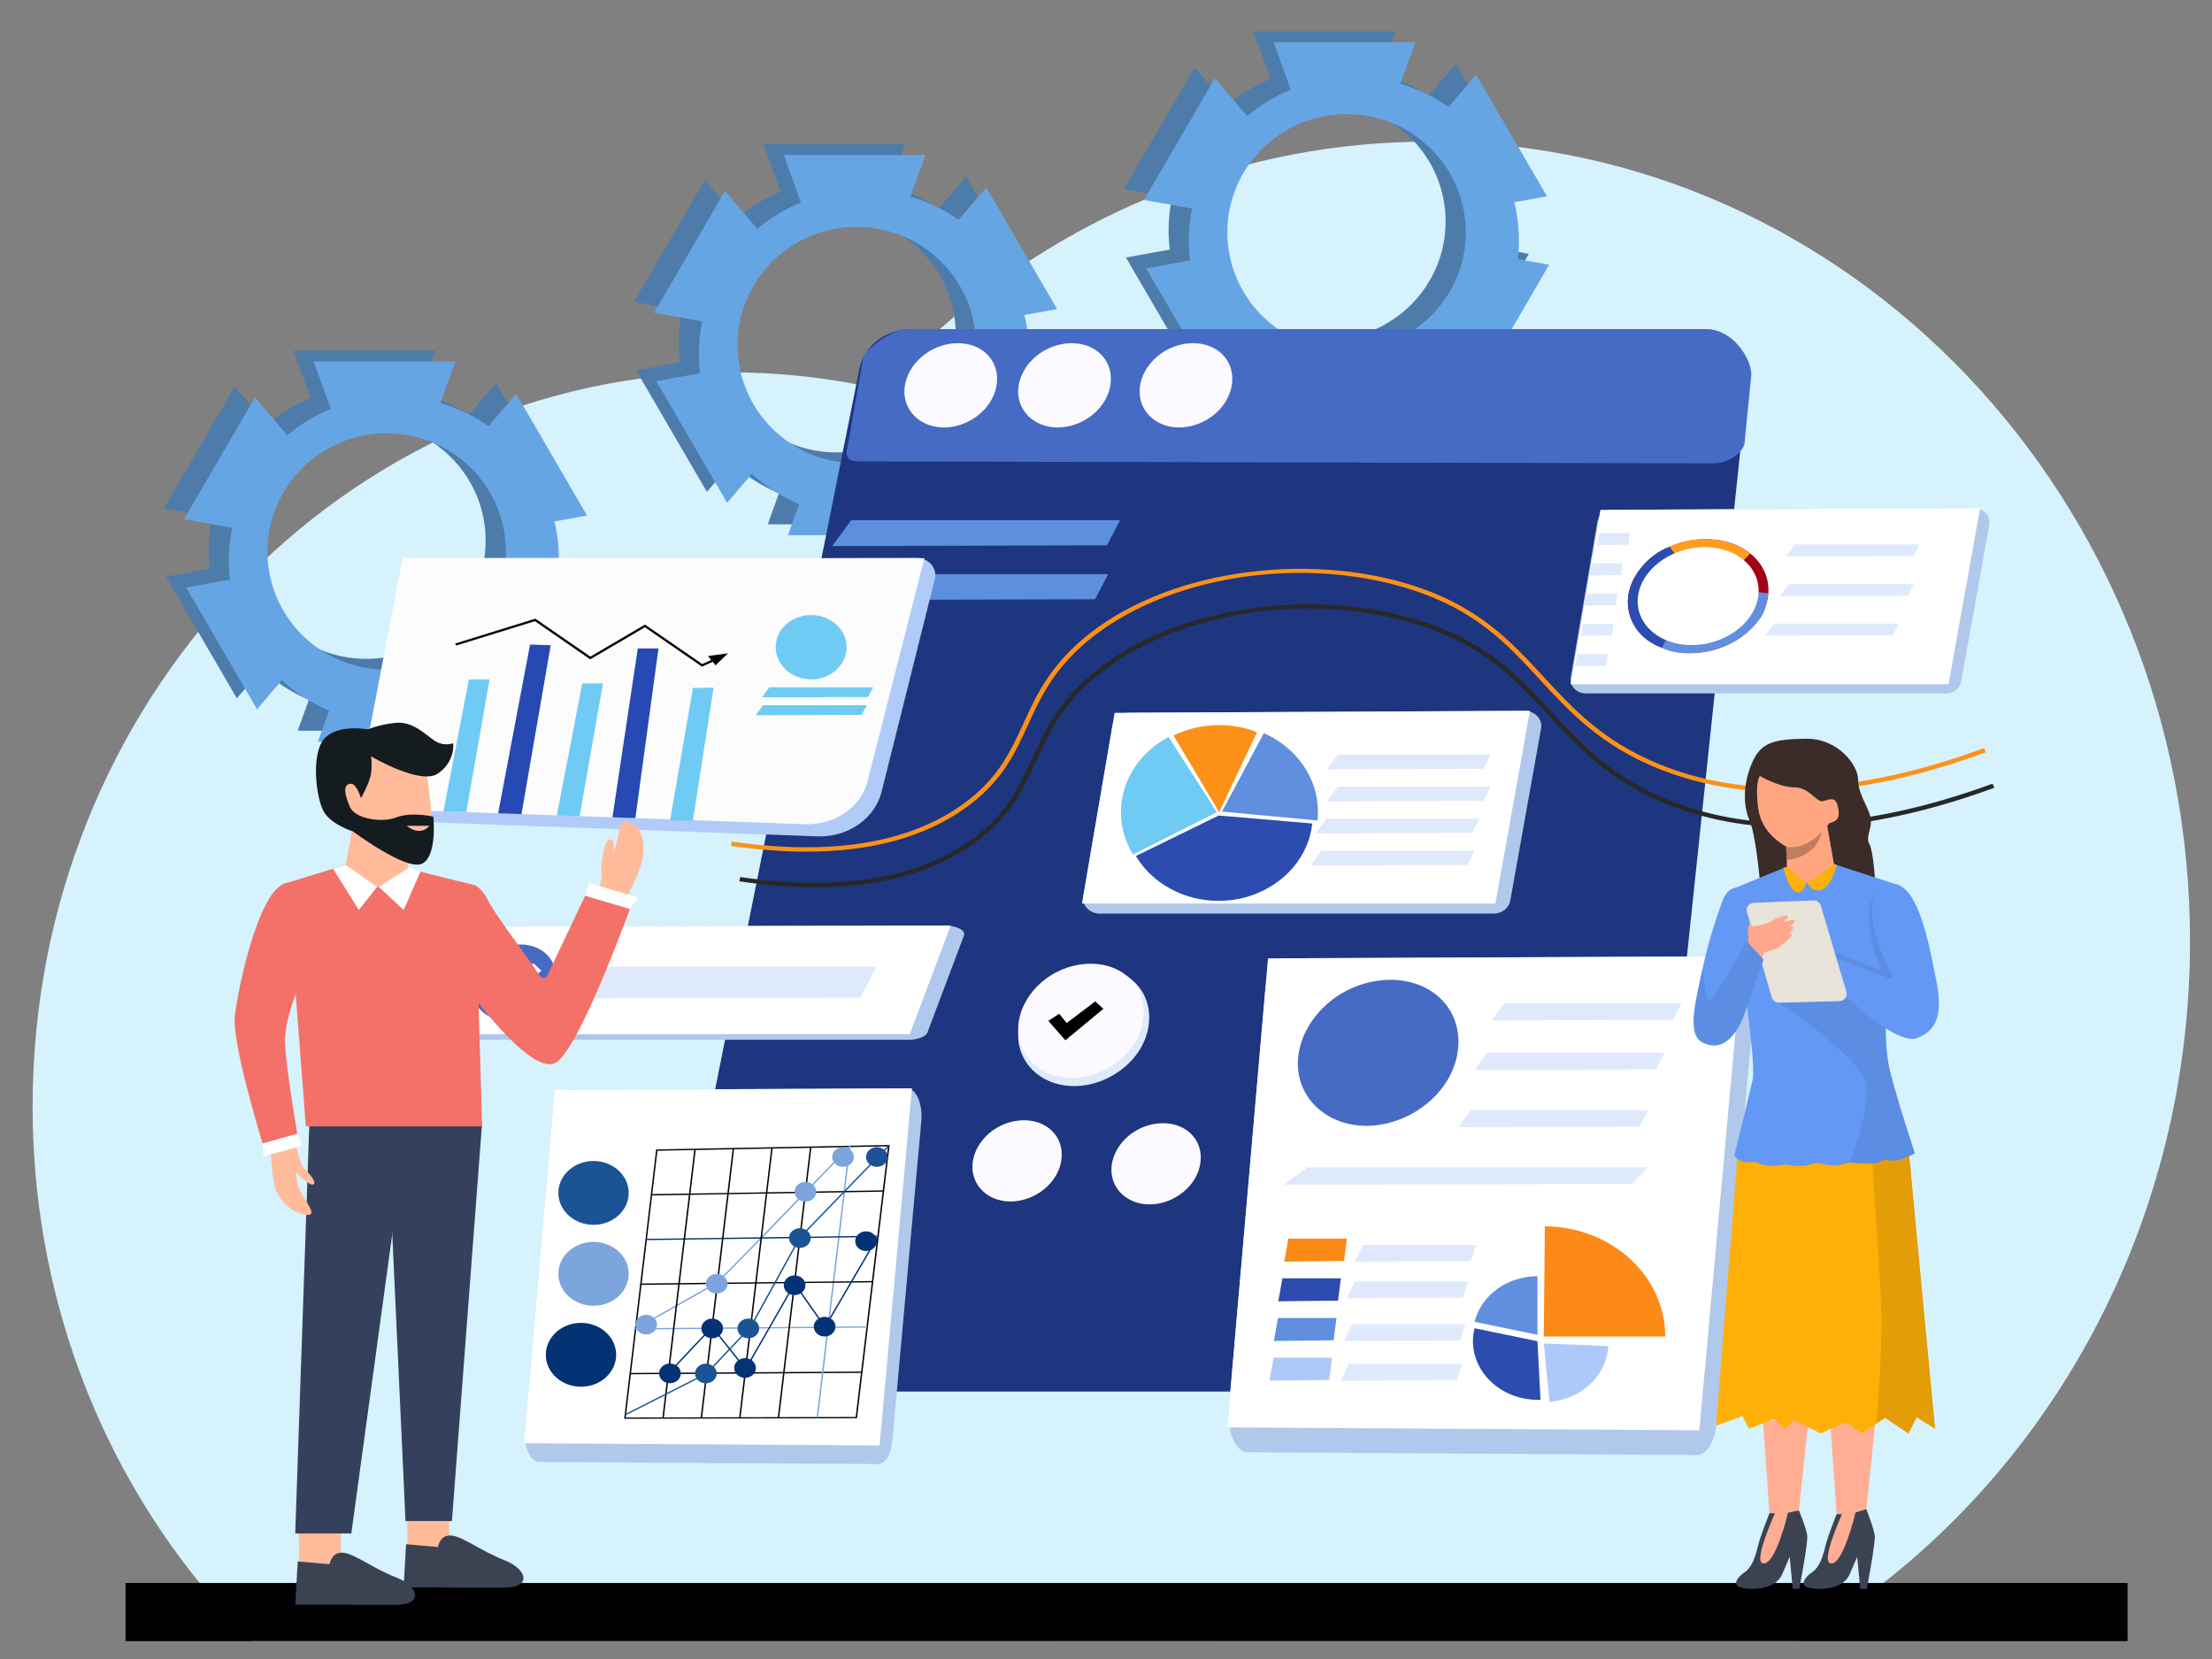 <?xml version="1.0" encoding="utf-8"?>
<!-- Generator: Adobe Illustrator 26.0.1, SVG Export Plug-In . SVG Version: 6.00 Build 0)  -->
<svg version="1.1" xmlns="http://www.w3.org/2000/svg" xmlns:xlink="http://www.w3.org/1999/xlink" x="0px" y="0px"
	 viewBox="0 0 2400 1800" style="enable-background:new 0 0 2400 1800;" xml:space="preserve">
<rect x="0" y="0" width="2400" height="1800" fill="#808080" stroke="none"/>
<style type="text/css">
	.st0{fill:#D6F2FC;}
	.st1{fill:#4D7CAB;}
	.st2{fill:#66A5E4;}
	.st3{fill:#1E357F;}
	.st4{fill:#456BC5;}
	.st5{fill:#5D90DC;}
	.st6{fill:#B0CBF7;}
	.st7{fill:#FCFCFC;}
	.st8{fill:#6FCBF3;}
	.st9{fill:#2649B3;}
	.st10{fill:#B0C8EB;}
	.st11{fill:#FFFFFF;}
	.st12{fill:#FC9118;}
	.st13{fill:#618FDF;}
	.st14{fill:#2D4CAF;}
	.st15{fill:#DEE9FC;}
	.st16{fill:#A20016;}
	.st17{fill:#FF9D1F;}
	.st18{fill:#FD8917;}
	.st19{fill:#ACC9FA;}
	.st20{fill:#FCFAFF;}
	.st21{fill:#000205;}
	.st22{fill:#7CA4DD;}
	.st23{fill:#033275;}
	.st24{fill:#1B5396;}
	.st25{fill:#282828;}
	.st26{fill:#FFAD93;}
	.st27{fill:#FFA681;}
	.st28{fill:#BF7D61;}
	.st29{fill:#3B2C29;}
	.st30{fill:#FEB008;}
	.st31{fill:#E39D07;}
	.st32{fill:#6398F4;}
	.st33{fill:#5B8DE3;}
	.st34{fill:#E7E3D8;}
	.st35{fill:#FFA68C;}
	.st36{fill:#3B4352;}
	.st37{fill:#FFBB9A;}
	.st38{fill:#35415C;}
	.st39{fill:#141C1F;}
	.st40{fill:#F37168;}
</style>
<g id="Background">
</g>
<g id="Illustration">
	<g id="Layer_2_00000147926010340593082340000015902589068572328623_">
	</g>
	<g>
		<path class="st0" d="M1550.8,1200.57c0,22.27-0.87,44.33-2.57,66.14c-0.48,6.12-1.03,12.23-1.64,18.3
			c-2.22,22.18-5.31,44.09-9.22,65.69c-1.09,5.98-2.23,11.94-3.45,17.88c-1.49,7.3-3.07,14.56-4.75,21.77
			c-1.39,5.99-2.85,11.96-4.37,17.89c-2.46,9.59-5.08,19.12-7.87,28.56c-1.77,6.01-3.61,11.99-5.52,17.94
			c-2.69,8.44-5.52,16.81-8.48,25.12c-2.15,6.03-4.37,12.02-6.65,17.98c-1.54,4.01-3.1,8-4.7,11.98
			c-5.4,13.44-11.13,26.7-17.19,39.75c-4.19,9.02-8.53,17.94-13.04,26.76c-25.79,50.57-56.62,97.88-91.79,141.17
			c-17.96,22.11-37.05,43.18-57.18,63.09H273.8c-20.13-19.91-39.22-40.98-57.18-63.09c-113-139.12-181.24-319.65-181.24-516.94
			c0-439.89,339.24-796.5,757.71-796.5c46.43,0,91.9,4.39,136.03,12.8c0.77,0.14,1.53,0.29,2.29,0.44
			c7.55,1.47,15.05,3.04,22.52,4.74c9.25,2.1,18.43,4.38,27.55,6.83c25.7,6.91,50.88,15.21,75.45,24.8c0,0,0.01,0.01,0.01,0
			c34.23,13.36,67.28,29.25,98.95,47.45c59.55,34.2,114.25,76.56,162.74,125.65c1.27,1.28,2.53,2.57,3.78,3.85
			c9.64,9.9,19.03,20.06,28.15,30.47c1.16,1.33,2.32,2.66,3.48,4c28.77,33.29,54.89,69.14,78.03,107.2c0,0.01,0.01,0.02,0.02,0.04
			c9.17,15.07,17.86,30.5,26.05,46.25c2.76,5.28,5.45,10.59,8.09,15.93c3.07,6.24,6.08,12.52,8.99,18.85
			c2.44,5.26,4.82,10.56,7.13,15.89c2.72,6.25,5.38,12.55,7.94,18.89c2.14,5.24,4.21,10.51,6.24,15.81
			c2.4,6.28,4.73,12.6,6.98,18.97c1.85,5.22,3.65,10.48,5.39,15.76c4.55,13.71,8.74,27.6,12.57,41.64c0.99,3.62,1.96,7.26,2.9,10.9
			c4.07,15.77,7.7,31.73,10.86,47.87c0.01,0.02,0.01,0.04,0.01,0.05c1.94,9.88,3.7,19.82,5.28,29.83v0.01
			c6.5,41.11,10.01,83.28,10.27,126.26C1550.79,1197.03,1550.8,1198.8,1550.8,1200.57z"/>
		<path class="st0" d="M2376.15,1021.27c0,285.11-130.82,538.09-332.8,696.24c-29.53,23.13-60.59,44.22-92.97,63.09h-799.15
			c-32.39-18.87-63.44-39.96-92.97-63.09c-48.41-37.9-92.72-81.25-132.13-129.18c-5.49-6.68-10.89-13.45-16.19-20.31
			c-7.39-9.54-14.57-19.26-21.56-29.13h-0.01c-0.26-0.36-0.51-0.71-0.76-1.07v-0.01c-0.09-0.11-0.17-0.23-0.25-0.35
			c-0.38-0.53-0.74-1.05-1.11-1.58c-6.01-8.56-11.88-17.25-17.59-26.05c-4.24-6.52-8.4-13.12-12.47-19.77
			c-0.29-0.47-0.58-0.95-0.88-1.43c-1.11-1.83-2.22-3.66-3.31-5.49c-0.45-0.74-0.88-1.46-1.32-2.19v-0.02
			c-6.55-11-12.87-22.17-18.95-33.49c-0.29-0.53-0.58-1.07-0.87-1.6c-0.79-1.48-1.58-2.96-2.36-4.45c-0.25-0.47-0.5-0.95-0.75-1.42
			c-2.05-3.89-4.07-7.81-6.05-11.74v-0.01c-0.29-0.56-0.57-1.11-0.85-1.67c-1.1-2.17-2.18-4.35-3.26-6.53
			c-0.43-0.87-0.85-1.72-1.28-2.59v-0.02c-3.97-8.11-7.82-16.3-11.55-24.56c-0.21-0.47-0.42-0.95-0.63-1.42
			c-2.58-5.75-5.11-11.53-7.58-17.36c-0.21-0.5-0.43-1-0.63-1.5c-3.85-9.14-7.56-18.36-11.11-27.65v-0.02
			c-0.07-0.17-0.13-0.32-0.2-0.48c-0.19-0.48-0.37-0.95-0.54-1.43c-0.17-0.41-0.32-0.82-0.48-1.23v-0.02
			c-5.68-15.02-10.98-30.25-15.87-45.68c-0.16-0.47-0.3-0.95-0.46-1.42c-2.91-9.24-5.69-18.54-8.31-27.91v-0.01
			c-1.54-5.46-3.02-10.95-4.45-16.46v-0.02c-0.21-0.82-0.43-1.65-0.63-2.47c-0.07-0.25-0.13-0.5-0.2-0.76
			c-0.06-0.22-0.12-0.44-0.17-0.66c-5.39-21.14-10.03-42.6-13.91-64.35c0-0.02-0.01-0.03-0.01-0.05
			c-3.16-17.75-5.81-35.68-7.92-53.79c-0.25-2.05-0.48-4.1-0.71-6.15c-1.42-12.95-2.57-25.98-3.45-39.1
			c-0.75-11.25-1.3-22.56-1.64-33.93c-0.28-9.21-0.41-18.45-0.41-27.72c0-5.48,0.04-10.95,0.14-16.4v-0.02
			c0.62-34.87,3.19-69.23,7.61-102.97c0.5-3.88,1.04-7.74,1.59-11.59c0.04-0.32,0.09-0.65,0.13-0.97
			c7.15-49.19,18.22-97.01,32.87-143.11c2.63-8.29,5.38-16.52,8.24-24.7v-0.01c0.66-1.89,1.33-3.77,2.01-5.65
			c0.38-1.06,0.76-2.12,1.14-3.18v-0.01c0.3-0.84,0.61-1.68,0.92-2.52c13.13-35.9,28.46-70.67,45.82-104.09
			c0.09-0.17,0.19-0.35,0.28-0.52c26.73-51.38,58.27-99.61,93.98-144.01c1.47-1.83,2.95-3.66,4.45-5.48
			c9.48-11.6,19.25-22.93,29.29-33.99c20.78-22.87,42.73-44.53,65.77-64.9c0-0.01,0.01-0.01,0.02-0.02
			c143.53-126.97,328.81-203.46,531.09-203.46C2006.62,153.68,2376.15,542.11,2376.15,1021.27z"/>
		<g>
			<path class="st1" d="M583.45,615.67c0.72-6.48,1.1-13.06,1.1-19.73c0-14.49-1.75-28.57-5.05-42.04l35.53-6.39L538.16,415.5
				l-29.93,35.02c-15.79-10.99-33.44-19.51-52.41-25l16.34-45.18H318.41l18.62,51.49c-17.29,7.1-33.21,16.8-47.28,28.61
				l-35.06-41.02l-76.87,132.01l52.09,9.36c-2.3,11.36-3.51,23.11-3.51,35.14c0,7.17,0.43,14.24,1.27,21.19l-47.56,8.55
				l76.88,132.01l26.87-31.44c14.95,13.72,32.27,24.95,51.28,33l-12.15,33.6h153.75l-10.76-29.76
				c20.41-7.26,39.11-18.09,55.32-31.74l19.15,22.41l76.88-132.01L583.45,615.67z M397.57,714.85
				c-71.44,0-129.36-57.42-129.36-128.25c0-70.83,57.92-128.25,129.36-128.25s129.36,57.42,129.36,128.25
				C526.93,657.43,469.01,714.85,397.57,714.85z"/>
			<path class="st2" d="M605.38,627.48c0.72-6.48,1.1-13.06,1.1-19.73c0-14.49-1.75-28.57-5.05-42.04l35.53-6.39L560.08,427.3
				l-29.93,35.02c-15.79-10.99-33.44-19.51-52.41-25l16.34-45.18H340.33l18.62,51.49c-17.29,7.1-33.21,16.8-47.28,28.61
				l-35.06-41.02l-76.87,132.01l52.09,9.36c-2.3,11.36-3.51,23.11-3.51,35.14c0,7.17,0.43,14.24,1.27,21.19l-47.56,8.55L278.9,769.5
				l26.87-31.44c14.95,13.72,32.27,24.95,51.28,33l-12.15,33.6h153.75l-10.76-29.76c20.41-7.26,39.11-18.09,55.32-31.74l19.15,22.41
				l76.88-132.01L605.38,627.48z M419.49,726.65c-71.44,0-129.36-57.42-129.36-128.25c0-70.83,57.92-128.25,129.36-128.25
				c71.44,0,129.36,57.42,129.36,128.25C548.85,669.23,490.93,726.65,419.49,726.65z"/>
		</g>
		<g>
			<path class="st1" d="M1093.48,391.71c0.72-6.48,1.1-13.06,1.1-19.73c0-14.49-1.75-28.57-5.05-42.04l35.53-6.39l-76.87-132.01
				l-29.93,35.02c-15.79-10.99-33.44-19.51-52.41-25l16.34-45.18H828.44l18.62,51.49c-17.29,7.1-33.21,16.8-47.28,28.61
				l-35.06-41.02l-76.88,132.01l52.09,9.36c-2.3,11.36-3.51,23.11-3.51,35.14c0,7.17,0.43,14.24,1.27,21.19l-47.56,8.55
				l76.88,132.01l26.87-31.44c14.95,13.72,32.27,24.95,51.28,33l-12.15,33.6h153.75L976,539.13c20.41-7.26,39.11-18.09,55.32-31.74
				l19.15,22.41l76.88-132.01L1093.48,391.71z M907.6,490.89c-71.44,0-129.36-57.42-129.36-128.25
				c0-70.83,57.92-128.25,129.36-128.25c71.44,0,129.36,57.42,129.36,128.25C1036.96,433.47,979.04,490.89,907.6,490.89z"/>
			<path class="st2" d="M1115.4,403.51c0.72-6.48,1.1-13.06,1.1-19.73c0-14.49-1.75-28.57-5.05-42.04l35.53-6.39l-76.88-132.01
				l-29.93,35.02c-15.79-10.99-33.44-19.51-52.41-25l16.34-45.18H850.36l18.62,51.49c-17.29,7.1-33.21,16.8-47.28,28.61
				l-35.06-41.02l-76.88,132.01l52.09,9.36c-2.3,11.36-3.51,23.11-3.51,35.14c0,7.17,0.43,14.24,1.27,21.19l-47.56,8.55
				l76.88,132.01l26.87-31.44c14.95,13.72,32.27,24.95,51.28,33l-12.15,33.6h153.75l-10.76-29.76
				c20.41-7.26,39.11-18.09,55.32-31.74l19.15,22.41l76.88-132.01L1115.4,403.51z M929.52,502.69
				c-71.44,0-129.36-57.42-129.36-128.25c0-70.83,57.92-128.25,129.36-128.25s129.36,57.42,129.36,128.25
				C1058.88,445.27,1000.96,502.69,929.52,502.69z"/>
		</g>
		<g>
			<path class="st1" d="M1624.99,269.36c0.72-6.48,1.1-13.06,1.1-19.73c0-14.49-1.75-28.57-5.05-42.04l35.53-6.39l-76.87-132.01
				l-29.93,35.02c-15.79-10.99-33.44-19.51-52.41-25l16.34-45.18h-153.75l18.62,51.49c-17.29,7.1-33.21,16.8-47.28,28.61
				l-35.06-41.02l-76.88,132.01l52.09,9.36c-2.3,11.36-3.51,23.11-3.51,35.14c0,7.17,0.43,14.24,1.27,21.19l-47.56,8.55
				l76.88,132.01l26.87-31.44c14.95,13.72,32.27,24.95,51.28,33l-12.15,33.6h153.75l-10.76-29.76
				c20.41-7.26,39.11-18.09,55.32-31.74l19.15,22.41l76.88-132.01L1624.99,269.36z M1439.11,368.54
				c-71.44,0-129.36-57.42-129.36-128.25s57.92-128.25,129.36-128.25c71.44,0,129.36,57.42,129.36,128.25
				S1510.55,368.54,1439.11,368.54z"/>
			<path class="st2" d="M1646.91,281.16c0.72-6.48,1.1-13.06,1.1-19.73c0-14.49-1.75-28.57-5.05-42.04l35.53-6.39l-76.87-132.01
				l-29.93,35.02c-15.79-10.99-33.44-19.51-52.41-25l16.34-45.18h-153.75l18.62,51.49c-17.29,7.1-33.21,16.8-47.28,28.61
				l-35.06-41.02l-76.88,132.01l52.09,9.36c-2.3,11.36-3.51,23.11-3.51,35.14c0,7.17,0.43,14.24,1.27,21.19l-47.56,8.55
				l76.88,132.01l26.87-31.44c14.95,13.72,32.27,24.95,51.28,33l-12.15,33.6h153.75l-10.76-29.76
				c20.41-7.26,39.11-18.09,55.32-31.74l19.15,22.41l76.88-132.01L1646.91,281.16z M1461.03,380.34
				c-71.44,0-129.36-57.42-129.36-128.25s57.92-128.25,129.36-128.25c71.44,0,129.36,57.42,129.36,128.25
				S1532.47,380.34,1461.03,380.34z"/>
		</g>
		<rect x="136.21" y="1717.51" width="2172.18" height="63.09"/>
		<g>
			<g>
				<g>
					<g>
						<path class="st3" d="M1728.37,1509.83H778.91c-35.74,0-62.76-29.39-56.37-61.31L932.53,399.85
							c4.95-24.73,28.68-42.71,56.37-42.71h850.19c33.8,0,60.25,26.43,57.03,56.97L1785.4,1462.78
							C1782.58,1489.46,1757.89,1509.83,1728.37,1509.83z"/>
					</g>
				</g>
			</g>
			<g>
				<g>
					<g>
						<path class="st4" d="M1858.71,502.75l-923.4-2.12c-25.65,1.06-14.66-13.99-12.99-31.37l14.43-82.58
							c8.11-13.15,33.76-29.98,48.45-29.54l866.51-0.01c27.28,0,48.43,30.68,48.43,49.41l-7.05,71.38
							C1893.09,491.94,1874.14,502.75,1858.71,502.75z"/>
					</g>
				</g>
			</g>
			<g>
				<g>
					<g>
						<polygon class="st5" points="1188.19,650.19 890.02,651.03 910.68,622.91 1202.37,622.91 						"/>
					</g>
				</g>
			</g>
			<g>
				<g>
					<g>
						<path class="st6" d="M886.9,907.44l-424.44-15.37c-41.37-1.5-71.86-35.66-64.9-72.71l39.76-211.55l556.89-2.52
							c13.22,0.01,23.02,11.15,20.09,22.86L956.54,859C949.22,888.27,919.94,908.64,886.9,907.44z"/>
					</g>
				</g>
			</g>
			<g>
				<g>
					<g>
						<path class="st7" d="M873.46,894.23l-412.77-14.68c-40.23-1.43-69.89-34.06-63.11-69.45l39.18-204.79l566.16,0.32
							l-61.74,242.33C934.07,875.92,905.6,895.38,873.46,894.23z"/>
					</g>
				</g>
			</g>
			<g>
				<g>
					<g>
						<polygon class="st8" points="531.19,737.13 508.76,737.13 481.11,880.4 505.88,881.16 						"/>
					</g>
				</g>
			</g>
			<g>
				<g>
					<g>
						<polygon class="st9" points="597.52,700.02 575.1,699.31 540.46,882.46 565.79,883.29 						"/>
					</g>
				</g>
			</g>
			<g>
				<g>
					<g>
						<polygon class="st8" points="654.2,741.48 631.77,741.48 604.12,884.75 628.89,885.54 						"/>
					</g>
				</g>
			</g>
			<g>
				<g>
					<g>
						<polygon class="st9" points="714.43,703.53 692,703.53 664.48,886.8 689.39,887.65 						"/>
					</g>
				</g>
			</g>
			<g>
				<g>
					<g>
						<polygon class="st8" points="774.24,746.09 751.82,746.46 727,890.16 751.77,890.54 						"/>
					</g>
				</g>
			</g>
			<g>
				<g>
					<g>
						<ellipse class="st8" cx="880.09" cy="702.21" rx="38.47" ry="34.92"/>
					</g>
				</g>
			</g>
			<g>
				<g>
					<g>
						<polygon class="st8" points="941.84,756.26 826.73,756.58 834.7,745.73 947.32,745.73 						"/>
					</g>
				</g>
			</g>
			<g>
				<g>
					<g>
						<polygon class="st8" points="934.91,775.71 819.8,776.03 827.78,765.18 940.39,765.18 						"/>
					</g>
				</g>
			</g>
			<g>
				<g>
					<g>
						<polygon class="st5" points="1201.06,591.66 902.89,592.5 923.55,564.39 1215.24,564.39 						"/>
					</g>
				</g>
			</g>
			<g>
				<g>
					<g>
						<polygon points="761.66,723.28 699.71,680.58 640.41,715.37 580.36,673.94 494.81,700.44 493.97,698.19 580.84,671.27 
							640.53,712.46 699.83,677.67 761.95,720.49 783.57,710.67 784.74,712.8 						"/>
					</g>
				</g>
			</g>
			<g>
				<g>
					<g>
						<polygon points="768.19,711.74 776.35,721.88 789.83,708.84 						"/>
					</g>
				</g>
			</g>
			<g>
				<g>
					<g>
						<g>
							<path class="st10" d="M1620.68,991.24h-427.41c-11.13,0-19.63-9.01-17.92-18.99L1207,787.27
								c1.37-7.99,8.92-13.89,17.83-13.94l429.25-2.04c11.22-0.05,19.8,9.05,18,19.1l-33.49,187.02
								C1637.16,985.39,1629.58,991.24,1620.68,991.24z"/>
						</g>
					</g>
				</g>
				<g>
					<g>
						<g>
							<polygon class="st11" points="1622.51,980.33 1173.96,980.33 1209.37,773.41 1659.96,771.19 							"/>
						</g>
					</g>
				</g>
			</g>
			<g>
				<g>
					<g>
						<path class="st12" d="M1322.78,881.26l-49.44-83.24c15.19-7.44,32.18-11.33,49.44-11.33c14.13,0,28.12,2.61,41.11,7.67
							L1322.78,881.26z"/>
					</g>
				</g>
			</g>
			<g>
				<g>
					<g>
						<path class="st8" d="M1320.35,881.26l-91.11,45.85c-8.57-14.03-13.06-29.81-13.06-45.85c0-33.59,19.72-64.76,51.68-81.69
							L1320.35,881.26z"/>
					</g>
				</g>
			</g>
			<g>
				<g>
					<g>
						<path class="st13" d="M1325.8,880.58l45.43-85.1c35.87,15.78,58.74,48.92,58.74,85.1c0,3.23-0.18,6.46-0.55,9.67
							L1325.8,880.58z"/>
					</g>
				</g>
			</g>
			<g>
				<g>
					<g>
						<path class="st14" d="M1322.2,884.82l101.56,8.67c-4.9,47.33-49.19,83.94-101.56,83.94c-37.45,0-72.01-18.73-89.78-48.65
							L1322.2,884.82z"/>
					</g>
				</g>
			</g>
			<g>
				<g>
					<g>
						<polygon class="st15" points="1609.45,834.13 1439.69,834.61 1451.45,818.6 1617.52,818.6 						"/>
					</g>
				</g>
			</g>
			<g>
				<g>
					<g>
						<polygon class="st15" points="1609.45,868.9 1439.69,869.38 1451.45,853.38 1617.52,853.38 						"/>
					</g>
				</g>
			</g>
			<g>
				<g>
					<g>
						<polygon class="st15" points="1597.39,903.68 1427.63,904.16 1439.39,888.15 1605.46,888.15 						"/>
					</g>
				</g>
			</g>
			<g>
				<g>
					<g>
						<polygon class="st15" points="1591.8,938.46 1422.03,938.93 1433.8,922.93 1599.87,922.93 						"/>
					</g>
				</g>
			</g>
			<g>
				<g>
					<g>
						<g>
							<path class="st10" d="M2111.41,752.37h-390.77c-10.17,0-17.95-8.24-16.38-17.36l28.93-169.12c1.25-7.3,8.16-12.7,16.3-12.74
								l392.46-1.87c10.25-0.05,18.1,8.28,16.45,17.47l-30.62,170.99C2126.47,747.02,2119.54,752.37,2111.41,752.37z"/>
						</g>
					</g>
				</g>
				<g>
					<g>
						<g>
							<polygon class="st11" points="2114.15,742.39 1704.05,742.39 1736.43,553.21 2148.39,551.18 							"/>
						</g>
					</g>
				</g>
			</g>
			<g>
				<g>
					<g>
						<path class="st16" d="M1917.95,649.04c-5.95,33.4-43.33,59.52-83.71,59.52s-70.8-26.12-67.85-59.52
							c3.08-34.77,40.88-64.02,84.31-64.02S1924.14,614.27,1917.95,649.04z"/>
					</g>
				</g>
			</g>
			<g>
				<g>
					<g>
						<path class="st17" d="M1851.44,650.6l-39.87-57.32c12.95-6.94,31.13-9.19,46.11-8.01c14.98,1.18,29.81,6.37,41.25,15.23
							L1851.44,650.6z"/>
					</g>
				</g>
			</g>
			<g>
				<g>
					<g>
						<path class="st14" d="M1847.06,645.23l-44.07,57.52c-23.16-8.24-36.8-27.25-36.77-50.93c0.03-23.19,21.31-50.73,45.35-58.54
							L1847.06,645.23z"/>
					</g>
				</g>
			</g>
			<g>
				<g>
					<g>
						<path class="st13" d="M1839.52,635.54l79.24,8.09c-1.36,9.85-3.53,20.28-9.74,28.49c-27.27,36.05-79.43,44.08-106.02,30.63
							L1839.52,635.54z"/>
					</g>
				</g>
			</g>
			<g>
				<g>
					<g>
						<path class="st11" d="M1907.39,648.72c-5.11,28.73-37.27,51.19-72,51.19c-34.73,0-60.9-22.47-58.35-51.19
							c2.65-29.9,35.16-55.06,72.52-55.06S1912.71,618.82,1907.39,648.72z"/>
					</g>
				</g>
			</g>
			<g>
				<g>
					<g>
						<polygon class="st15" points="2076.05,603.38 1937.72,603.77 1947.3,590.72 2082.63,590.72 						"/>
					</g>
				</g>
			</g>
			<g>
				<g>
					<g>
						<polygon class="st15" points="2069.67,646.4 1931.33,646.79 1940.92,633.74 2076.25,633.74 						"/>
					</g>
				</g>
			</g>
			<g>
				<g>
					<g>
						<polygon class="st15" points="2053.52,689.34 1915.18,689.73 1924.77,676.69 2060.1,676.69 						"/>
					</g>
				</g>
			</g>
			<g>
				<g>
					<g>
						<polygon class="st15" points="1766.72,591.1 1732.83,591.49 1735.18,578.44 1768.33,578.44 						"/>
					</g>
				</g>
			</g>
			<g>
				<g>
					<g>
						<polygon class="st15" points="1758.81,623.91 1724.92,624.3 1727.27,611.26 1760.42,611.26 						"/>
					</g>
				</g>
			</g>
			<g>
				<g>
					<g>
						<polygon class="st15" points="1753.31,656.68 1719.42,657.07 1721.77,644.02 1754.92,644.02 						"/>
					</g>
				</g>
			</g>
			<g>
				<g>
					<g>
						<polygon class="st15" points="1748.97,689.44 1715.08,689.83 1717.43,676.79 1750.58,676.79 						"/>
					</g>
				</g>
			</g>
			<g>
				<g>
					<g>
						<polygon class="st15" points="1742.94,722.21 1709.05,722.6 1711.4,709.55 1744.55,709.55 						"/>
					</g>
				</g>
			</g>
			<g>
				<g>
					<g>
						<g>
							<path class="st10" d="M984.96,1128.17h-507c-13.2,0-23.28-5.08-21.26-10.7l37.54-104.27c1.62-4.5,10.58-7.83,21.14-7.86
								l509.18-1.15c13.3-0.03,23.48,5.1,21.35,10.77l-39.72,105.43C1004.5,1124.87,995.51,1128.17,984.96,1128.17z"/>
						</g>
					</g>
				</g>
				<g>
					<g>
						<g>
							<polygon class="st11" points="987.12,1122.03 455.04,1122.03 497.05,1005.38 1031.54,1004.13 							"/>
						</g>
					</g>
				</g>
			</g>
			<g>
				<g>
					<g>
						<polygon class="st15" points="933.64,1082.34 568.99,1083.37 594.26,1048.99 950.97,1048.99 						"/>
					</g>
				</g>
			</g>
			<g>
				<g>
					<g>
						<path class="st4" d="M602.9,1064.4c-2.74,23.85-26.19,42.37-50.36,43.19c-22,0.74-39.3-13.54-40.46-33.14
							c-1.25-21.22,16.54-43.52,42.16-48.65C582.83,1020.08,605.91,1038.18,602.9,1064.4z"/>
					</g>
				</g>
			</g>
			<g>
				<g>
					<g>
						<polygon class="st11" points="539.52,1058.48 547.63,1068.52 578.61,1045.09 587.46,1053.12 546.16,1087.27 527.72,1066.18 
													"/>
					</g>
				</g>
			</g>
			<g>
				<g>
					<g>
						<g>
							<path class="st10" d="M1841.51,1578.68l-488.13-3.01c-12.71-0.08-22.25-22.31-20.12-46.85l39.55-454.92
								c1.71-19.65,10.44-34.12,20.61-34.17l490.27-2c12.81-0.05,22.44,22.42,20.2,47.13l-41.68,459.93
								C1860.43,1564.4,1851.67,1578.75,1841.51,1578.68z"/>
						</g>
					</g>
				</g>
				<g>
					<g>
						<g>
							<polygon class="st11" points="1843.8,1551.86 1331.52,1548.7 1375.77,1039.81 1890.41,1037.52 							"/>
						</g>
					</g>
				</g>
			</g>
			<g>
				<g>
					<g>
						<path class="st4" d="M1581.89,1138.89c-5.23,45.58-50.06,80.99-96.26,82.56c-42.05,1.42-75.13-25.87-77.33-63.35
							c-2.39-40.56,31.62-83.19,80.58-92.99C1543.53,1054.17,1587.64,1088.77,1581.89,1138.89z"/>
					</g>
				</g>
			</g>
			<g>
				<g>
					<g>
						<polygon class="st15" points="1815.13,1106.58 1618.59,1107.14 1632.21,1088.6 1824.48,1088.6 						"/>
					</g>
				</g>
			</g>
			<g>
				<g>
					<g>
						<polygon class="st15" points="1796.41,1160.27 1599.87,1160.82 1613.49,1142.29 1805.76,1142.29 						"/>
					</g>
				</g>
			</g>
			<g>
				<g>
					<g>
						<polygon class="st15" points="1778.94,1222.48 1582.4,1223.03 1596.02,1204.5 1788.29,1204.5 						"/>
					</g>
				</g>
			</g>
			<g>
				<g>
					<g>
						<polygon class="st15" points="1770.32,1284.69 1392.35,1285.25 1418.54,1266.71 1788.29,1266.71 						"/>
					</g>
				</g>
			</g>
			<g>
				<g>
					<g>
						<path class="st18" d="M1675,1450.1l1.16-119.64c34.74,0.28,67.98,13.01,92.44,35.41c24.46,22.4,38.19,52.69,38.19,84.23H1675z
							"/>
					</g>
				</g>
			</g>
			<g>
				<g>
					<g>
						<path class="st13" d="M1668.15,1448.24l-68.28-14.09c3.52-14.05,12.2-26.6,24.6-35.59c12.4-8.99,27.81-13.89,43.68-13.89
							V1448.24z"/>
					</g>
				</g>
			</g>
			<g>
				<g>
					<g>
						<path class="st14" d="M1668.15,1455.21l3.29,63.5c-1.1,0.05-2.19,0.07-3.29,0.07c-38.41,0-70.02-28.7-70.02-63.57
							c0-4.74,0.58-9.47,1.74-14.09L1668.15,1455.21z"/>
					</g>
				</g>
			</g>
			<g>
				<g>
					<g>
						<path class="st19" d="M1675,1457.62l69.96,2.79c-0.75,15.39-7.63,30.02-19.36,41.15c-11.73,11.13-27.53,18.02-44.43,19.38
							L1675,1457.62z"/>
					</g>
				</g>
			</g>
			<g>
				<g>
					<g>
						<polygon class="st18" points="1458.24,1368.12 1393.38,1368.87 1397.87,1343.9 1461.32,1343.9 						"/>
					</g>
				</g>
			</g>
			<g>
				<g>
					<g>
						<polygon class="st14" points="1451.77,1411.17 1386.92,1411.92 1391.41,1386.96 1454.86,1386.96 						"/>
					</g>
				</g>
			</g>
			<g>
				<g>
					<g>
						<polygon class="st13" points="1446.98,1454.22 1382.13,1454.97 1386.62,1430.01 1450.07,1430.01 						"/>
					</g>
				</g>
			</g>
			<g>
				<g>
					<g>
						<polygon class="st19" points="1442.19,1497.28 1377.34,1498.03 1381.83,1473.06 1445.28,1473.06 						"/>
					</g>
				</g>
			</g>
			<g>
				<g>
					<g>
						<polygon class="st15" points="1595.87,1368.32 1470.17,1368.87 1478.88,1350.71 1601.85,1350.71 						"/>
					</g>
				</g>
			</g>
			<g>
				<g>
					<g>
						<polygon class="st15" points="1587.03,1407.97 1461.32,1408.52 1470.03,1390.36 1593.01,1390.36 						"/>
					</g>
				</g>
			</g>
			<g>
				<g>
					<g>
						<polygon class="st15" points="1583.96,1454.43 1458.25,1454.97 1466.96,1436.81 1589.94,1436.81 						"/>
					</g>
				</g>
			</g>
			<g>
				<g>
					<g>
						<polygon class="st15" points="1580.57,1497.48 1454.86,1498.03 1463.57,1479.87 1586.54,1479.87 						"/>
					</g>
				</g>
			</g>
			<g>
				<g>
					<g>
						<path class="st15" d="M1246.49,1110.99c-4.27,37.2-40.86,66.11-78.57,67.38c-34.32,1.16-61.32-21.12-63.12-51.71
							c-1.95-33.1,25.81-67.9,65.77-75.9C1215.18,1041.84,1251.18,1070.08,1246.49,1110.99z"/>
					</g>
				</g>
			</g>
			<g>
				<g>
					<g>
						<path class="st20" d="M1240.59,1104.96c-4.09,35.65-39.16,63.35-75.29,64.57c-32.89,1.11-58.76-20.24-60.49-49.55
							c-1.87-31.72,24.73-65.07,63.03-72.74C1210.58,1038.69,1245.08,1065.76,1240.59,1104.96z"/>
					</g>
				</g>
			</g>
			<g>
				<g>
					<g>
						<polygon points="1149.24,1099.92 1157.35,1109.97 1188.33,1086.53 1197.19,1094.56 1155.88,1128.71 1137.44,1107.62 						"/>
					</g>
				</g>
			</g>
			<g>
				<g>
					<g>
						<g>
							<path class="st10" d="M952.62,1588.49l-367.7-2.27c-9.57-0.06-16.76-16.8-15.15-35.29l29.79-342.69
								c1.29-14.8,7.87-25.71,15.53-25.74L984.4,1181c9.65-0.04,16.9,16.89,15.22,35.51l-31.4,346.46
								C966.87,1577.73,960.27,1588.54,952.62,1588.49z"/>
						</g>
					</g>
				</g>
				<g>
					<g>
						<g>
							<polygon class="st11" points="954.34,1568.29 568.45,1565.91 601.78,1182.57 989.46,1180.85 							"/>
						</g>
					</g>
				</g>
			</g>
			<g>
				<g>
					<g>
						<g>
							<path class="st21" d="M922.79,1243.1l-1.24,0.02l-158.48,3.04l-6.88,0.14l-2.69,0.05l-40.88,0.78l-0.7,0.02l-6.53,55.02
								l-0.64,5.42l-8.51,71.62l-1.06,8.9l-0.96,8.16l-1.98,16.7l-2.61,21.97c0,0-0.01,0.01,0,0.02l-0.28,2.28v0.01l-0.26,2.17
								l-0.23,1.93l-0.13,1.15l-3.37,28.37l-7.16,60.28l-0.98,8.21l54.17-0.12l2.13-0.01l41.14-0.1l74.1-0.17l39.61-0.09h0.01
								l8.24-0.02l32.18-0.08h1.03l3.07-25.71l0.38-3.26l0.08-0.62l0.03-0.23l5.39-45.09l0.18-1.48l14.43-120.76v-0.02l0.12-0.92
								v-0.01l4.98-41.61l6.69-55.99l0.1-0.81L922.79,1243.1z M962.53,1251.87C962.53,1251.87,962.54,1251.87,962.53,1251.87
								l-1.08,9.01c0,0.01,0,0.02,0,0.02l-3.66,30.64l-0.16,1.43l-0.75,6.21l-4.97,41.55v0.01l-0.52,4.32v0.01l-0.03,0.25l-0.6,4.97
								v0.02l-4.74,39.6v0.01l-0.17,1.43l-5.7,47.74l-0.18,1.43l-2.5,20.99l-0.02,0.1l-3.18,26.64v0.01l-0.18,1.43l-2.33,19.51
								l-0.01,0.1l-0.06,0.56l-0.55,4.55l-2.75,22.99h-1.16l-28.54,0.07l-11.05,0.02h-0.29l-1.3,0.01l-37.19,0.08l-3.37,0.01h-1.58
								l-40.35,0.1h-0.01l-1.58,0.01h-0.01l-27.35,0.06l-12.79,0.02h-0.01l-1.58,0.01l-25.72,0.07h-2.03l-12.2,0.03h-1.59
								l-39.74,0.09l0.29-2.56v-0.01l0.21-1.74l0.41-3.52l4.65-39.17v-0.01l0.18-1.43l2.22-18.63l3.37-28.39l0.09-0.8v-0.02
								c0,0,0,0,0-0.01l0.15-1.27l0.02-0.12l1.12-9.41c0-0.01,0-0.01,0-0.01v-0.02l2.2-18.44l1.91-16.12l0.27-2.25v-0.01l0.17-1.43
								v-0.01l0.51-4.31l0.99-8.3l4.09-34.43v-0.01l0.16-1.43v-0.01l4.41-37.07l0.56-4.82l0.62-5.16l0.17-1.43l5.59-47.07
								l39.87-0.77l0.65-0.02l0.93-0.02h0.01l3.14-0.05l4.84-0.09l32.08-0.62l1.58-0.03h0.01l40.26-0.77l1.59-0.03l40.46-0.77
								l1.59-0.03l32.98-0.64l2.17-0.04h0.01l4.62-0.09l2.48-0.04l39.98-0.77h0.01l0.89-0.02l-0.18,1.44L962.53,1251.87z"/>
						</g>
					</g>
				</g>
				<g>
					<g>
						<g>
							
								<rect x="683.84" y="1488.86" transform="matrix(1 -6.093294e-03 6.093294e-03 1 -9.061 4.96)" class="st21" width="251.14" height="1.43"/>
						</g>
					</g>
				</g>
				<g>
					<g>
						<g>
							<path class="st22" d="M767.56,1396.72l-0.7,0.4l-0.34,0.2l-6.58,3.73l-25.08,14.21l-1.7,0.96l-4.7,2.67l-13.01,7.37
								c-0.33,0.8-0.71,1.58-1.15,2.34l13.78-7.81h0.01l4.86-2.75l0.01-0.01l1.69-0.96l26.63-15.1l6.31-3.58l1.75-0.98l0.42-0.24
								C769.06,1397.01,768.32,1396.87,767.56,1396.72z M800.26,1440.18L800.26,1440.18l-15.81,0.12h-0.01l-4.35,0.04l-5.94,0.05
								l1.13,1.43h0.01l4.45-0.04l4.76-0.04l15.7-0.13l11.55-0.09l1.36-1.44L800.26,1440.18z M800.26,1440.18L800.26,1440.18
								l-15.81,0.12h-0.01l-4.35,0.04l-5.94,0.05l1.13,1.43h0.01l4.45-0.04l4.76-0.04l15.7-0.13l11.55-0.09l1.36-1.44
								L800.26,1440.18z M800.26,1440.18L800.26,1440.18l-15.81,0.12h-0.01l-4.35,0.04l-5.94,0.05l1.13,1.43h0.01l4.45-0.04
								l4.76-0.04l15.7-0.13l11.55-0.09l1.36-1.44L800.26,1440.18z M940.85,1439.06l-0.7,0.01l-15.44,0.13l-14.22,0.11l-4,0.03
								l-7.14,0.05l0.8-6.7v-0.01l0.25-2.13l0.06-0.47l0.14-1.21v-0.01l2.77-23.13l1.66-13.96v-0.01l0.17-1.43l5.69-47.63l0.17-1.44
								l4.8-40.19l0.89-7.45v-0.01l0.04-0.4l0.12-1.03v-0.01l0.17-1.44l3.11-25.99v-0.01l2.1-17.55v-0.01l0.31-2.66l0.17-1.44
								l0.18-1.44l-1.42,1.47l-1.41,1.46l-0.87,0.9l-0.01,0.01l-14.73,15.25l-0.01,0.01l-23.19,23.99l-6.48,6.7l-1.41,1.46v0.01
								l-0.39,0.41l-1.01,1.04l-6.21,6.43l-0.01,0.01l-1.8,1.86l-22.88,23.68L827,1340.98l-1.4,1.45l-0.23,0.24l-0.17,0.17
								l-1.03,1.04l-0.01,0.01l-12.3,12.5l-15.95,16.19l-11.39,11.56l-4.99,5.06l-0.01,0.01l-1.68,1.71l-0.11,0.06h-0.01l-1.32,0.76
								l-2.57,1.46l-0.01,0.01l-6.25,3.53l-0.7,0.4l-0.34,0.2l-6.58,3.73l-25.08,14.21l-1.7,0.96l-4.7,2.67l-13.01,7.37l-6.03,3.43
								l-18.76,10.63l-0.13,0.07l-0.56,0.32l-1.13,0.64l-2.04,1.16l1.9-0.02l1.59-0.02h0.55l20.61-0.17l12.33-0.1l6.29-0.05h0.01
								l1.57-0.02l29.29-0.23h0.01l8.74-0.08h0.01l1.95-0.02h0.13l1.45-0.02h0.11l1.92-0.01h0.01l4.45-0.04l4.76-0.04l15.7-0.13
								l11.55-0.09l1.69-0.02l0.4-0.01h0.01l1.18-0.01l3.41-0.02l5.3-0.05l4.75-0.04l4.93-0.04l1.78-0.02h0.01l15.16-0.12l5.04-0.04
								l1.58-0.02l26.07-0.21l11.87-0.09h0.45l2.22-0.02l-1.09,9.14v0.01l-2.98,25.02l-1.3,10.9l-0.3,2.53l-0.17,1.43l-0.24,2.04
								l-2.14,17.91l-3.11,26.05l-0.19,1.59l-0.08,0.64l1.57,0.15l0.05-0.44v-0.01l0.04-0.35l3.29-27.63l2.33-19.48l0.05-0.48v-0.01
								l0.18-1.43l0.12-1.13l1.79-14.95l2.72-22.71l1.05-8.82l7.22-0.05l5.73-0.04l13.45-0.11l14.41-0.11l0.89-0.01L940.85,1439.06z
								 M898.16,1436.09l-0.39,3.32l-1.55,0.01l-2.28,0.02l-11,0.09l-25.77,0.2l-1.58,0.02h-0.01l-5.35,0.04l-14.2,0.11l-1.79,0.02
								l-6.5,0.05l-4.1,0.03l-7.24,0.05l-1.21,0.02h-0.04l-1.55,0.02l-0.49,0.01h-0.01l-12.84,0.1h-0.01l-15.81,0.12h-0.01
								l-4.35,0.04l-5.94,0.05l-0.72,0.01h-0.01l-1.58,0.02h-0.01l-0.76,0.01l-10.07,0.08l-29.15,0.23l-1.58,0.01l-6.17,0.05
								l-11.9,0.1h-0.01l-14.07,0.11l-5.45,0.05h-0.28l0.09-0.05l18.01-10.21l3.83-2.17l13.78-7.81h0.01l4.86-2.75l0.01-0.01
								l1.69-0.96l26.63-15.1l6.31-3.58l1.75-0.98l0.42-0.24l7.08-4.01l0.66-0.38h0.01l1.25-0.71l0.1-0.05l0.31-0.32l0.05-0.05
								l6.5-6.6l10.81-10.97l16.49-16.75l11.87-12.04l0.01-0.01l1.4-1.42l0.23-0.24l0.16-0.17l1.01-1.04l14.45-14.95l24-24.84
								l0.87-0.9l0.01-0.01l5.72-5.91l1.41-1.47l0.39-0.4l0.01-0.01l1-1.04l6.92-7.16l22.95-23.75l0.01-0.01l15.26-15.8l0.15-0.16
								l-0.03,0.22v0.01l-2.29,19.2l-3.2,26.8l-0.05,0.4l-0.12,1.04l-0.18,1.44l-0.71,6.05l-4.81,40.16l-0.16,1.43v0.01l-5.69,47.63
								v0.01l-0.17,1.43l-1.43,11.96l-3.06,25.56l-0.01,0.13l-0.34,2.82v0.01l-0.46,3.8V1436.09z M800.26,1440.18L800.26,1440.18
								l-15.81,0.12h-0.01l-4.35,0.04l-5.94,0.05l1.13,1.43h0.01l4.45-0.04l4.76-0.04l15.7-0.13l11.55-0.09l1.36-1.44
								L800.26,1440.18z M800.26,1440.18L800.26,1440.18l-15.81,0.12h-0.01l-4.35,0.04l-5.94,0.05l1.13,1.43h0.01l4.45-0.04
								l4.76-0.04l15.7-0.13l11.55-0.09l1.36-1.44L800.26,1440.18z M800.26,1440.18L800.26,1440.18l-15.81,0.12h-0.01l-4.35,0.04
								l-5.94,0.05l1.13,1.43h0.01l4.45-0.04l4.76-0.04l15.7-0.13l11.55-0.09l1.36-1.44L800.26,1440.18z"/>
						</g>
					</g>
				</g>
				<g>
					<g>
						<g>
							<polygon class="st21" points="695.36,1394.03 695.34,1392.6 946.73,1389.9 946.74,1391.32 							"/>
						</g>
					</g>
				</g>
				<g>
					<g>
						<g>
							<polygon class="st23" points="725.77,1490.68 724.57,1489.76 772.75,1438.62 808.87,1484.18 862.07,1391.38 895.05,1438.36 
								951.29,1342.16 701.12,1345.55 701.1,1344.12 953.93,1340.69 895.17,1441.2 862.2,1394.23 809.09,1486.9 772.65,1440.94 
															"/>
						</g>
					</g>
				</g>
				<g>
					<g>
						<g>
							<polygon class="st21" points="706.89,1297.06 706.86,1295.63 958.48,1291.51 958.51,1292.94 							"/>
						</g>
					</g>
				</g>
				<g>
					<g>
						<g>
							<polygon class="st21" points="845.4,1538.35 843.84,1538.2 878.86,1244.56 880.43,1244.71 							"/>
						</g>
					</g>
				</g>
				<g>
					<g>
						<g>
							<polygon class="st21" points="803.47,1538.44 801.9,1538.29 836.81,1245.37 838.37,1245.52 							"/>
						</g>
					</g>
				</g>
				<g>
					<g>
						<g>
							<polygon class="st21" points="761.74,1538.54 760.17,1538.39 794.95,1246.17 796.52,1246.33 							"/>
						</g>
					</g>
				</g>
				<g>
					<g>
						<g>
							<polygon class="st21" points="720.2,1538.63 718.64,1538.48 753.3,1246.97 754.87,1247.13 							"/>
						</g>
					</g>
				</g>
			</g>
			<g>
				<g>
					<g>
						<polygon class="st24" points="678.92,1535.55 678.15,1534.3 766.19,1489.66 813.77,1439.38 867.31,1342.17 867.37,1342.1 
							963.79,1242.54 964.97,1243.48 868.62,1342.98 815.09,1440.18 815.03,1440.25 767.2,1490.78 767.08,1490.84 						"/>
					</g>
				</g>
			</g>
			<g>
				<g>
					<g>
						<ellipse class="st24" cx="765.86" cy="1490.22" rx="11.77" ry="10.69"/>
					</g>
				</g>
			</g>
			<g>
				<g>
					<g>
						<ellipse class="st24" cx="811.96" cy="1441.35" rx="11.77" ry="10.69"/>
					</g>
				</g>
			</g>
			<g>
				<g>
					<g>
						<ellipse class="st24" cx="867.87" cy="1343.28" rx="11.77" ry="10.69"/>
					</g>
				</g>
			</g>
			<g>
				<g>
					<g>
						<ellipse class="st24" cx="951.39" cy="1255.33" rx="11.77" ry="10.69"/>
					</g>
				</g>
			</g>
			<g>
				<g>
					<g>
						<ellipse class="st23" cx="726.9" cy="1490.1" rx="11.77" ry="10.69"/>
					</g>
				</g>
			</g>
			<g>
				<g>
					<g>
						<ellipse class="st23" cx="772.73" cy="1441.35" rx="11.77" ry="10.69"/>
					</g>
				</g>
			</g>
			<g>
				<g>
					<g>
						<ellipse class="st23" cx="808.36" cy="1484.28" rx="11.77" ry="10.69"/>
					</g>
				</g>
			</g>
			<g>
				<g>
					<g>
						<ellipse class="st23" cx="862.13" cy="1394.49" rx="11.77" ry="10.69"/>
					</g>
				</g>
			</g>
			<g>
				<g>
					<g>
						<ellipse class="st23" cx="894.71" cy="1439.41" rx="11.77" ry="10.69"/>
					</g>
				</g>
			</g>
			<g>
				<g>
					<g>
						<ellipse class="st23" cx="939.68" cy="1346.66" rx="11.77" ry="10.69"/>
					</g>
				</g>
			</g>
			<g>
				<g>
					<g>
						<ellipse class="st22" cx="701.11" cy="1437.24" rx="11.77" ry="10.69"/>
					</g>
				</g>
			</g>
			<g>
				<g>
					<g>
						<ellipse class="st22" cx="777.63" cy="1392.8" rx="11.77" ry="10.69"/>
					</g>
				</g>
			</g>
			<g>
				<g>
					<g>
						<ellipse class="st22" cx="873.91" cy="1293.03" rx="11.77" ry="10.69"/>
					</g>
				</g>
			</g>
			<g>
				<g>
					<g>
						<ellipse class="st22" cx="914.67" cy="1255.33" rx="11.77" ry="10.69"/>
					</g>
				</g>
			</g>
			<g>
				<g>
					<g>
						<ellipse class="st24" cx="643.97" cy="1294.29" rx="38.16" ry="34.64"/>
					</g>
				</g>
			</g>
			<g>
				<g>
					<g>
						<ellipse class="st22" cx="643.97" cy="1382.11" rx="38.16" ry="34.64"/>
					</g>
				</g>
			</g>
			<g>
				<g>
					<g>
						<ellipse class="st23" cx="630.36" cy="1469.94" rx="38.16" ry="34.64"/>
					</g>
				</g>
			</g>
			<g>
				<g>
					<g>
						<path class="st20" d="M1081.53,416.11c-3.02,26.31-28.9,46.75-55.57,47.66c-24.27,0.82-43.37-14.94-44.64-36.57
							c-1.38-23.41,18.25-48.02,46.51-53.68C1059.39,367.2,1084.85,387.17,1081.53,416.11z"/>
					</g>
				</g>
			</g>
			<g>
				<g>
					<g>
						<path class="st20" d="M1204.99,416.11c-3.02,26.31-28.9,46.75-55.57,47.66c-24.27,0.82-43.37-14.94-44.64-36.57
							c-1.38-23.41,18.25-48.02,46.51-53.68C1182.84,367.2,1208.31,387.17,1204.99,416.11z"/>
					</g>
				</g>
			</g>
			<g>
				<g>
					<g>
						<path class="st20" d="M1336.72,416.11c-3.02,26.31-28.9,46.75-55.57,47.66c-24.27,0.82-43.37-14.94-44.64-36.57
							c-1.38-23.41,18.25-48.02,46.51-53.68C1314.57,367.2,1340.03,387.17,1336.72,416.11z"/>
					</g>
				</g>
			</g>
			<g>
				<g>
					<g>
						<path class="st12" d="M874.94,924.04c-25.62,0-52.92-2.09-81.85-6.28l0.83-4.7c107.03,15.5,191.21,2.01,250.21-40.1
							c38.54-27.5,52-56.87,66.25-87.96c13.61-29.7,27.69-60.4,64.49-91.62c21.74-18.44,47.83-34,77.55-46.25
							c28.25-11.65,59.13-20.05,91.77-24.99c64.34-9.72,131.02-5.19,187.76,12.76c32.46,10.27,60.35,24.62,85.27,43.88
							c22.22,17.17,40.17,36.65,57.54,55.49c31.73,34.42,64.54,70.01,125.61,94.91c95.67,39.01,214.22,33.14,352.36-17.43l1.96,4.42
							c-60.07,21.99-117.04,35.75-169.34,40.9c-16.01,1.58-31.69,2.36-47.02,2.36c-50.86,0-97.83-8.67-140.12-25.91
							c-62.17-25.35-95.38-61.37-127.49-96.2c-35.79-38.82-69.59-75.49-140.51-97.93c-119.86-37.92-267.8-13.75-351.77,57.46
							c-35.98,30.51-49.83,60.74-63.23,89.97c-14.52,31.68-28.24,61.61-67.85,89.88C1003.22,908.21,945.43,924.04,874.94,924.04z"/>
					</g>
				</g>
			</g>
			<g>
				<g>
					<g>
						<path class="st25" d="M884.12,962.58c-25.62,0-52.92-2.09-81.85-6.28l0.83-4.7c107.03,15.5,191.21,2.01,250.21-40.1
							c38.54-27.5,52-56.87,66.25-87.96c13.61-29.7,27.69-60.4,64.49-91.62c21.74-18.44,47.83-34,77.55-46.25
							c28.25-11.65,59.13-20.05,91.77-24.99c64.34-9.72,131.02-5.19,187.76,12.76c32.46,10.27,60.35,24.62,85.27,43.88
							c22.22,17.17,40.17,36.65,57.54,55.49c31.73,34.42,64.54,70.01,125.61,94.91c95.67,39.01,214.22,33.14,352.36-17.43l1.96,4.42
							c-60.07,21.99-117.04,35.75-169.34,40.9c-16.01,1.58-31.69,2.36-47.02,2.37c-50.86,0-97.83-8.67-140.12-25.91
							c-62.17-25.35-95.38-61.37-127.49-96.2c-35.79-38.82-69.59-75.49-140.51-97.93c-119.86-37.92-267.8-13.75-351.77,57.46
							c-35.98,30.51-49.83,60.74-63.23,89.97c-14.52,31.68-28.24,61.61-67.85,89.88C1012.41,946.75,954.61,962.58,884.12,962.58z"/>
					</g>
				</g>
			</g>
		</g>
		<g>
			<g>
				<g>
					<path class="st20" d="M1151.7,1257.64c-2.91,25.36-27.85,45.06-53.55,45.93c-23.39,0.79-41.8-14.39-43.03-35.25
						c-1.33-22.56,17.59-46.28,44.83-51.73C1130.36,1210.51,1154.9,1229.76,1151.7,1257.64z"/>
				</g>
			</g>
		</g>
		<g>
			<g>
				<g>
					<path class="st20" d="M1302.52,1260.81c-2.91,25.36-27.85,45.06-53.55,45.93c-23.39,0.79-41.8-14.39-43.03-35.25
						c-1.33-22.56,17.59-46.28,44.83-51.73C1281.18,1213.68,1305.72,1232.93,1302.52,1260.81z"/>
				</g>
			</g>
		</g>
		<g>
			<path class="st26" d="M2018.32,1644.35c0,0-19.78,69.12-32.36,62.36c-12.58-6.76-4.89-27.67-1.06-37.77s13.78-30.1,13.78-30.1
				L2018.32,1644.35z"/>
			<path class="st26" d="M1946.19,1639.5c0,0-19.78,69.12-32.36,62.36c-12.58-6.76-4.89-27.67-1.06-37.77
				c3.83-10.1,13.78-30.1,13.78-30.1L1946.19,1639.5z"/>
			<polygon class="st27" points="1979.51,879.76 1989.91,937.57 1972.34,975.43 1938.03,951.91 1938.03,903.99 			"/>
			<path class="st28" d="M1938.49,932.98c0,0,15.21,0,28.44-12.16c6.09-5.59,10.02-18.27,10.02-18.27l-39.05,15.78L1938.49,932.98z"
				/>
			<polygon class="st26" points="1985.96,1544.06 1992.8,1644.08 2024.29,1644.08 2035.92,1531.55 			"/>
			<polygon class="st26" points="1913.07,1543.88 1919.91,1642.54 1951.4,1642.54 1963.03,1531.55 			"/>
			<path class="st27" d="M1985.13,893.06c0,0-20.44,29.13-44.66,25.97c-24.22-3.16-35.67-40.09-37.19-53.01
				c-1.51-12.92-4.44-45.03,31.28-46.75c35.72-1.72,44.81,49.08,44.81,49.08s16.21-12.47,19.58,3.56
				C2004.12,896.53,1985.13,893.06,1985.13,893.06z"/>
			<path class="st29" d="M1909.44,841.95c0,0,21.19,12.35,37.54,12.35c16.35,0,23.92,16.65,30.88,14.93
				c6.96-1.72,13.17-5.28,15.93,4.74c4.31,15.64-3.16,17.5-8.66,19.09l-2.62,3.37l8.21,46.29l44.06,16.41c0,0-2.12-36.2-6.66-43.66
				c-4.54-7.46,4.24-18.09,1.21-29.57c-3.03-11.48-13.32-24.98-13.32-40.19c0-15.22-21.5-44.79-56.92-44.21s-49.05,4.02-58.73,27.56
				s-8.78,45.94-2.12,61.15s10.9,62.59,10.9,62.59l29.78-9.37l-1.02-25.09c0,0-26.49-12.5-30.27-41.2
				C1903.84,848.41,1909.44,841.95,1909.44,841.95z"/>
			<polygon class="st30" points="2070.66,1248.25 2099.41,1550.05 2079.56,1537.72 2070.66,1555.24 2045.34,1538.37 
				2020.01,1555.24 2002.22,1542.91 1975.53,1555.24 1946.1,1540.96 1936.52,1550.7 1925.57,1539.67 1897.5,1550.05 
				1890.66,1536.42 1861.92,1546.81 1885.87,1246.3 			"/>
			<path class="st31" d="M2031.16,1259.05c0,0,8.71,121.58,10.08,162.94c1.37,41.35-5.32,122.53-5.32,122.53l9.42-6.35l25.32,17.07
				l8.9-17.72l19.85,12.47l-28.17-299.15L2031.16,1259.05z"/>
			<path class="st32" d="M1989.91,937.57c0,0-14.37,22.07-30.11,20.44c-15.74-1.62-21.39-17.52-21.39-17.52l-61.19,25.05
				c0,0,29.54,183.29,24.4,205.68c-5.13,22.39-19.85,82.43-19.85,82.43s3.94,7.46,13.52,7.3c9.58-0.16,9.58-0.16,9.58-0.16
				s9.92,5.35,21.22,4.06c11.29-1.3,11.29-1.3,11.29-1.3s15.23,2.92,24.81,0.49c9.58-2.43,9.58-2.43,9.58-2.43
				s15.57,4.71,25.49,2.11c9.92-2.6,9.92-2.6,9.92-2.6s24.13,3.08,31.14,0c7.02-3.08,7.02-3.08,7.02-3.08s11.64,3.08,21.9-1.78
				c10.27-4.87,10.27-4.87,10.27-4.87s-32.17-93.14-32.17-120.4c0-27.26,14.92-170.55,14.92-170.55L1989.91,937.57z"/>
			<path class="st33" d="M2039.63,964.6c0,0-19.38,9.97-8.65,56.67c2.67,11.63,9.54,31.61,9.54,31.61l-50.15-20.44l2.41,7.29
				l61.68,23.93L2039.63,964.6z"/>
			<path class="st33" d="M1923.59,1084.64c0,0,7.63,5.56,16.02,9.46c7.07,3.28,70.81,51.92,82.8,74.32
				c11.99,22.39-15.22,92.7-15.22,92.7s24.9,2.59,30.15,0.36s8.01-3.45,8.01-3.45s10.19,3.04,18.04-0.32s14.12-6.33,14.12-6.33
				s-24.59-75.51-28.1-94.16c-3.5-18.65-3.42-41.57-3.42-41.57l-42.32-33.68L1923.59,1084.64z"/>
			<path class="st32" d="M2039.95,1029.12l14.5,34.54l-77.09-29.91l8.97,31.49c0,0,68.79,70.93,93.89,60.98
				c25.1-9.95,27.02-31.55,19.72-67.03c-7.3-35.48-20.08-109.47-52.24-99.09C2015.53,970.49,2039.95,1029.12,2039.95,1029.12z"/>
			<path class="st34" d="M1902.94,979.53l64.39-2.58c3.81-0.15,7.23,2.2,8.26,5.68l27.78,93.69c1.45,4.89-2.34,9.76-7.69,9.91
				l-65.15,1.72c-3.78,0.1-7.15-2.26-8.15-5.72l-27.02-92.83C1893.96,984.56,1897.66,979.74,1902.94,979.53z"/>
			<path class="st35" d="M1911.06,1041.39l2.98-8c0,0,13.46-3.25,16.88-6.38c3.42-3.14,13.92-10.49,13-12.76
				c-0.91-2.27-5.82,1.08-5.82,1.08s8.1-6.87,7.3-9.03c-0.8-2.16-4.96-0.27-4.96-0.27s8.21-4.92,6.67-7.09
				c-1.54-2.16-14.26,2.43-14.26,2.43s7.61-4.54,6.93-7.22c-0.68-2.68-12.58,2.03-18.56,5.76s-20.19,5.76-20.53,4.62
				c-0.34-1.14-1.99-3.63-1.99-3.63s-3.14,7.12-2.12,11.99c1.03,4.87-0.16,11.36-0.16,11.36L1911.06,1041.39z"/>
			<path class="st32" d="M1846.64,1116.3c20.07,11.68,32.62,1.53,39.69-12.55c6.81-13.56,25.53-58.8,26.93-62.16
				c0.05-0.13,0.08-0.2,0.08-0.2l-18.28-20.12c0,0-1.37-55.52-4.05-56.66c-15.76-6.67-21.9,12.33-21.9,12.33
				s-14.19,36.76-21.96,74.51l-0.01,0.02C1840.86,1082.02,1837.67,1111.08,1846.64,1116.3z"/>
			<path class="st30" d="M1961.12,958.09c0,0,5.17,11.93,16.01,6.95s15.64-26.76,15.64-26.76l-2.86-0.72L1961.12,958.09z"/>
			<path class="st30" d="M1959.79,958.01c0,0-4.59,14.8-12.48,9.2c-7.89-5.6-12.39-25.64-12.39-25.64l3.48-1.08L1959.79,958.01z"/>
			<path class="st33" d="M1846.64,1130.77c24.65,13.31,39.69-13.26,45.63-29.46c5.19-14.19,19.6-56.36,21-59.72
				c0.05-0.13,0.08-0.2,0.08-0.2l-18.28-20.12c0,0-35.53,65.04-39.98,63.74c-4.44-1.3-7.92-33.56-7.92-33.56l-0.01,0.02
				C1840.86,1082.02,1829.3,1121.4,1846.64,1130.77z"/>
			<path class="st36" d="M1939.96,1641.26c0,0-13.59,58.22-27.41,54.93c-10.37-2.47,13.22-54.26,13.22-54.26l-5.9-0.16
				c0,0-10.11,25.23-12.66,36.09c-2.54,10.85-6.36,22.67-14.24,27.97c-7.88,5.31-13.22,13.02-5.59,16.16
				c7.63,3.13,38.14,4.82,46.28-13.99c8.14-18.81,8.14-18.81,8.14-18.81l3.31,34.74h7.12c0,0,9.41-49.69,8.65-57.41
				c-0.76-7.72-9.07-27.69-9.07-27.69L1939.96,1641.26z"/>
			<path class="st36" d="M2013.23,1640.99c0,0-13.75,58.96-27.43,55.2c-10.21-2.81,12.71-53.29,12.71-53.29h-5.85
				c0,0-9.66,24.11-12.21,34.97s-6.36,22.67-14.24,27.97c-7.88,5.31-13.22,13.02-5.59,16.16c7.63,3.13,38.14,4.82,46.28-13.99
				s8.14-18.81,8.14-18.81l3.31,34.74h7.12c0,0,9.41-49.69,8.65-57.41c-0.76-7.72-9.14-29.06-9.14-29.06L2013.23,1640.99z"/>
		</g>
		<g>
			<polygon class="st37" points="441.83,1635.56 442.02,1690.8 466.03,1694.14 487.36,1673.49 487.36,1635.56 			"/>
			<path class="st36" d="M440.61,1675.45l34.51,3.06c0,0,2.17-14.06,15.17-12.43c13.01,1.64,32.37,17.2,56.93,26.68
				c24.57,9.48,30.71,29.95-0.57,29.89c-27.29-0.05-108.75-0.33-108.75-0.33L440.61,1675.45z"/>
			<polygon class="st37" points="324.25,1654.2 324.44,1709.44 348.44,1712.78 369.77,1692.13 369.77,1654.2 			"/>
			<path class="st36" d="M323.03,1694.09l34.51,3.06c0,0,2.17-14.06,15.17-12.43c13.01,1.64,32.37,17.2,56.93,26.68
				c24.57,9.48,30.71,29.95-0.57,29.89c-27.29-0.05-108.75-0.33-108.75-0.33L323.03,1694.09z"/>
			<polygon class="st37" points="373.37,947.34 382.95,896.72 443.69,929.74 441.15,956.07 400.08,990.19 			"/>
			<polygon class="st38" points="420.07,1218.58 439.96,1650.32 490.35,1650.32 523.06,1218.58 			"/>
			<polygon class="st38" points="442.06,1218.58 381.19,1663.81 320.32,1663.81 335.65,1218.58 			"/>
			<path class="st37" d="M380.72,899.35c0,0,59.13,40.9,77.99,31.29c18.86-9.6,3.93-92.81,3.93-92.81s-7.55-43.38-38.16-41.43
				s-32.57,65.25-32.57,65.25s-4.57-16.71-13.7-15.38c-9.13,1.33-7.81,18.8-4.86,23.47C376.3,874.41,380.72,899.35,380.72,899.35z"
				/>
			<path class="st39" d="M382.95,902.06c0,0,57.31,42.81,74.6,35.16c17.29-7.65,12.57-51.21,12.57-51.21s-23.38-5.51-40.27,0.89
				c-16.89,6.4-44.59,0.89-49.9-10.85c-5.3-11.74-9.23-25.6,0.98-25.69c6.01-0.05,10.71,15.65,10.71,15.65s9.43-16.62,10.9-26.49
				c1.47-9.87,0-18.94,0-18.94s53.63,31.83,72.69,18.67c19.06-13.16,16.5-32.89,16.5-32.89s-10.02,4.27-20.63-3.02
				c-10.61-7.29-23.57-20.98-42.24-19.03c-18.66,1.96-29.47,7.11-29.47,7.11s-33.2-6.4-47.74,10.31c-14.54,16.71-8.64,65.43,0,79.48
				C360.31,895.26,382.95,902.06,382.95,902.06z"/>
			<path class="st37" d="M441.15,895.97h24.75C465.91,895.97,456.89,908.46,441.15,895.97z"/>
			<path class="st37" d="M650.65,961.31c0,0,3.54-10.93,2.06-16c-1.47-5.07,2.95-36.14,9.58-34.67c6.63,1.47,2.5,16,2.5,16
				s5.01-12.94,6.34-21.74c1.33-8.8,2.8-16.14,14.29-11.6c11.49,4.53,15.47,24.8,11.05,41.47c-4.42,16.67-16.21,38.14-16.21,38.14
				L650.65,961.31z"/>
			<path class="st40" d="M523.06,1222.05H331.83l-20.21-264.21l63.43-19.41c0,0,14.23,24.38,36.62,23.84
				c22.4-0.54,35.95-18.67,35.95-18.67l49.63,12.47l18.27,4.59c0.05,0.02,0.09,0.05,0.13,0.08l3.62,127.66L523.06,1222.05z"/>
			<path class="st37" d="M321.31,1243.03c0,0,3.14,18.85,9.23,25.07c6.09,6.22,13.75,15.29,9.23,17.07
				c-4.52,1.78-18.47-13.34-18.47-13.34s-0.79,11.02,5.89,23.11c6.68,12.09,18.86,26.32,2.55,22.76
				c-16.31-3.56-28.29-18.14-31.43-29.52c-3.14-11.38-4.71-38.41-4.71-38.41L321.31,1243.03z"/>
			<path class="st40" d="M332.89,1050.55c0,0-25.09,49.61-23.6,81.61c1.48,32,15.43,110.87,15.43,110.87l-36.05,9.78
				c0,0-37.41-118.52-33.88-150.52s29.74-155.88,63.03-143.61C351.12,970.96,332.89,1050.55,332.89,1050.55z"/>
			<path class="st40" d="M687.66,974.68c0,0-58.22,163.37-84.74,178.3c-20.53,11.56-64.72-40.48-83.64-64.59
				c-5.52-7.04-8.89-11.69-8.89-11.69s-36.09-40.91-45.96-89.44c-3.64-17.87,14.41-30.92,32.83-31.19l18.27,4.59
				c0.05,0.02,0.09,0.05,0.13,0.08c4.84,2.86,9.04,7.13,12.02,13.01c11.4,22.44,46.98,66.94,58.1,85.21
				c1.78,2.93,6.52,2.72,7.98-0.35l46.87-98.88L687.66,974.68z"/>
			<polygon class="st11" points="411.01,962.28 438,987.35 456.18,945.64 443.5,941.47 			"/>
			<polygon class="st11" points="409.17,962.27 389.28,987.35 361.38,942.61 375.05,938.43 			"/>
			<polygon class="st11" points="285.95,1254.59 328.77,1243.03 322.48,1230 284.93,1240.63 			"/>
			<polygon class="st11" points="639.06,958.02 692.35,973.77 683.41,986.29 634.86,971.88 			"/>
		</g>
	</g>
</g>
</svg>
